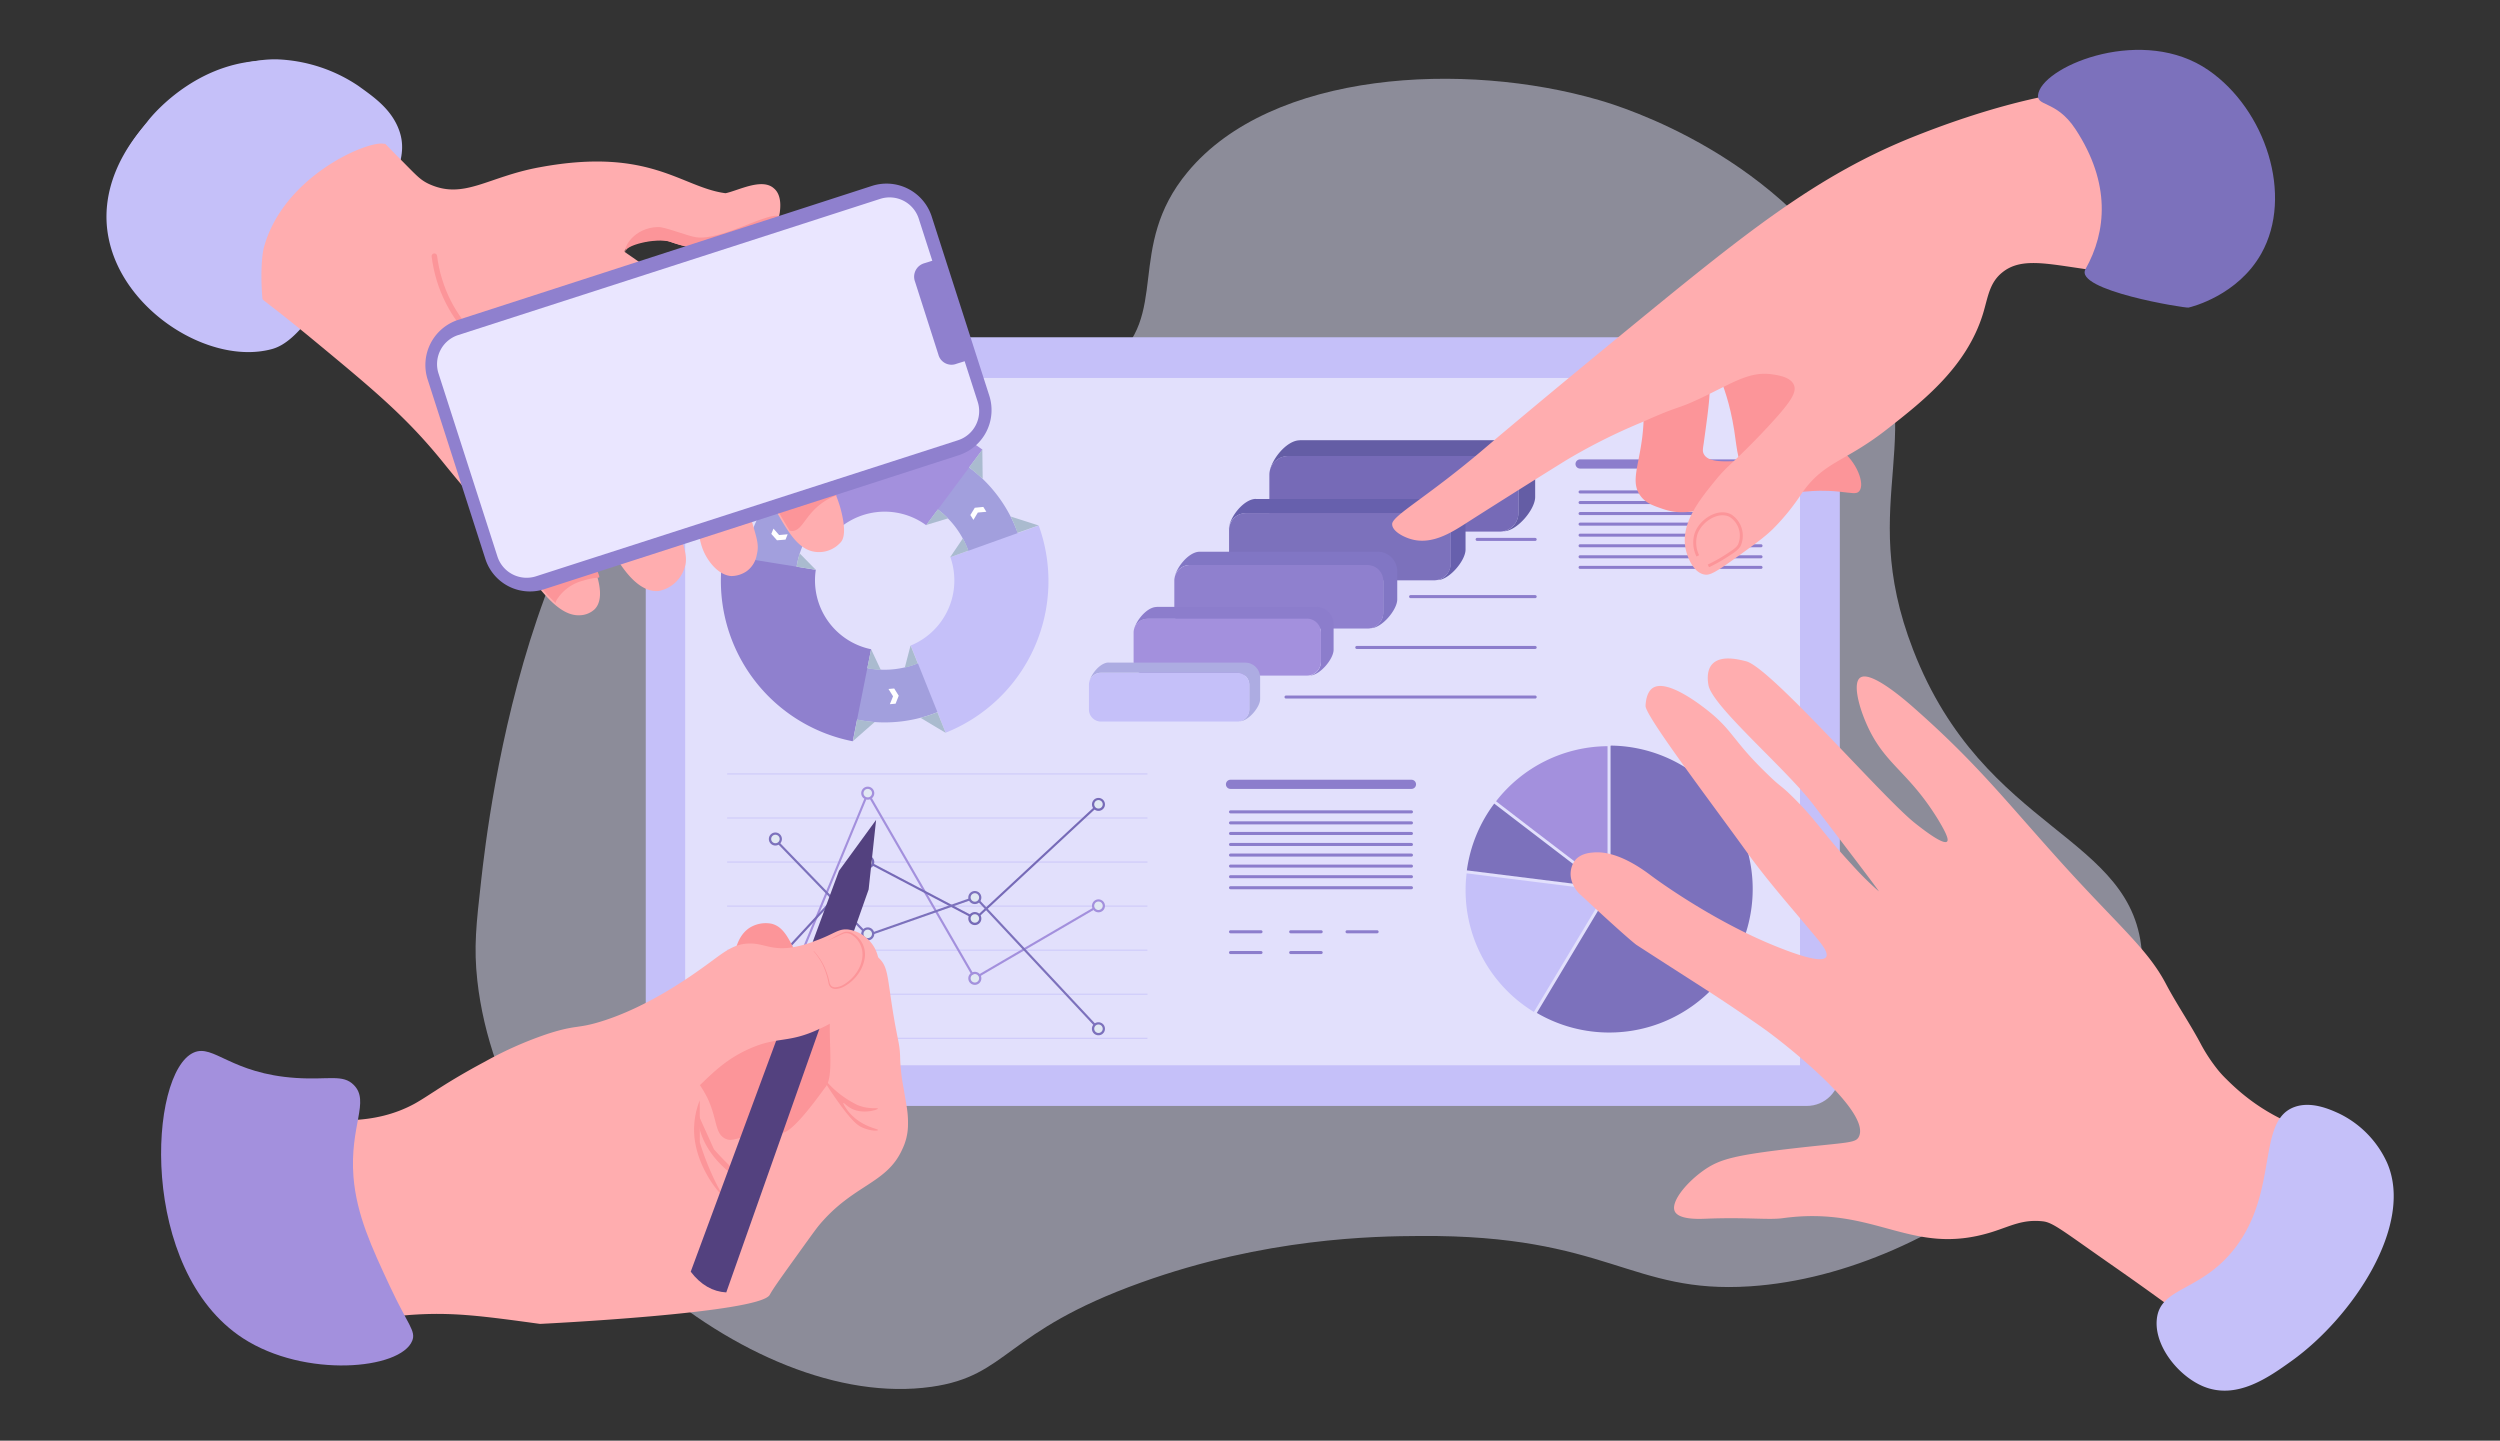 <svg id="Слой_1" data-name="Слой 1" xmlns="http://www.w3.org/2000/svg" viewBox="0 0 590 340"><rect x="0" y="0" width="590" height="340" fill="#333333" stroke="none"/><defs><style>.cls-2,.cls-22{fill:#c5c0f9}.cls-8{fill:#fff}.cls-5{fill:#aabbcf;fill-rule:evenodd}.cls-6{fill:#a390dd}.cls-7{fill:#8f80ce}.cls-23{fill:#766ab7}.cls-21{fill:#7c71bc}.cls-19,.cls-20,.cls-30{fill:none}.cls-19,.cls-20{stroke:#8c7dcc;stroke-linecap:round;stroke-miterlimit:10}.cls-19{stroke-width:.72px}.cls-20{stroke-width:2.17px}.cls-22{opacity:.6}.cls-24{fill:#e1e8f3}.cls-25{fill:#fc9599}.cls-26{fill:#ffadaf}</style></defs><path d="M113.57 207.67c-1.19 10.57-1.79 15.88-.92 23.76 5.84 52.52 64.16 101.95 107.15 95.86 18.34-2.6 16.85-12.89 49.45-24.6 29.39-10.56 55-10.95 65.93-11 44.22-.31 49.63 13.75 77.84 11.88 45.53-3 94.28-43.83 92.5-78.05-1.5-28.67-37.21-28.78-54-72.11-14.1-36.3 5.36-50.64-11.91-82.29-18.68-34.25-57-46-62.27-47.51-31.61-9.19-77.2-7-97.07 17-14.84 17.86-3.87 34-18.32 45-21.14 16-50-14.55-84.25-3.39-51.87 16.78-62.56 111.53-64.13 125.45z" opacity=".5" fill="#e6e6ff"/><rect class="cls-2" x="152.4" y="79.6" width="281.8" height="181.4" rx="7.8"/><path fill="#fff" opacity=".5" d="M161.7 89.2h263.1v162.2H161.7z"/><path d="M211.34 103.79a33.4 33.4 0 11-35.88 30.71 33.41 33.41 0 0135.88-30.71zm-1 12.33a21 21 0 1019.33 22.6 21 21 0 00-19.33-22.6z" fill="#a29fdd"/><path class="cls-2" d="M223.14 172.93a38.52 38.52 0 0022-48.9l-20.85 7.47a16.59 16.59 0 01-9.35 20.84l8.25 20.59z"/><path class="cls-5" d="M223.14 172.93l-5.91-3.53a31.8 31.8 0 004-1.31l1.94 4.84zM245.09 124l-6.56-2.1a33.06 33.06 0 011.6 3.86l5-1.76zM214.89 152.34l-1.36 5.23a20.28 20.28 0 003.07-1l-1.71-4.26zM224.24 131.5l3-4.44a22 22 0 011.32 2.89l-4.3 1.55z"/><path class="cls-6" d="M231.83 106.1a38.54 38.54 0 00-53.17 6.9l17.27 13.87a16.58 16.58 0 0122.65-2.92l13.25-17.8z"/><path class="cls-5" d="M231.83 106.1l.08 6.89s-2.78-2.39-3.2-2.7l3.12-4.19zM178.66 113l1.63 6.65a33.92 33.92 0 012.46-3.35l-4.09-3.3zM218.58 123.9l5.17-1.57a20.19 20.19 0 00-2.43-2.11l-2.74 3.68zM195.93 126.82l-5.43-.18a20.28 20.28 0 011.86-2.68l3.57 2.86z"/><path class="cls-7" d="M170.63 130.94a38.52 38.52 0 0030.62 44l4.33-21.72a16.59 16.59 0 01-13.05-18.75l-21.9-3.53z"/><path class="cls-5" d="M170.63 130.94l6.07-3.25s-.84 3.57-.92 4.08l-5.15-.83zM201.25 174.94l5.17-4.54a33.58 33.58 0 01-4.14-.61l-1 5.15zM192.53 134.47l-3.79-3.86a20.31 20.31 0 00-.74 3.13l4.53.73zM205.58 153.22l2.29 4.88a22.6 22.6 0 01-3.19-.39l.9-4.49z"/><path class="cls-8" d="M232.78 120.78l-.72-1.15-2.01.2-1.05 1.72.73 1.15 1.04-1.74 2.01-.18zM182.54 124.75l-.51 1.25 1.34 1.51 2.01-.16.51-1.26-2.02.18-1.33-1.52zM210.01 166.19l1.35-.12.74-1.88-1.07-1.71-1.35.12 1.08 1.72-.75 1.87z"/><path d="M306.73 103.88h50.1a5.48 5.48 0 015.47 5.47v7.94c0 3-4.38 8.09-7.43 8.09a4.43 4.43 0 003.47-4.31v-9a4.44 4.44 0 00-4.43-4.42H304a4.44 4.44 0 00-4.43 4.42c0-3.1 3.92-8.16 7.19-8.16z" fill="#645da5" fill-rule="evenodd"/><path d="M304 107.62h49.94a4.44 4.44 0 014.43 4.42v9a4.44 4.44 0 01-4.43 4.42H304a4.44 4.44 0 01-4.43-4.42v-9a4.44 4.44 0 014.43-4.42z" fill="#766ab7" fill-rule="evenodd"/><path d="M296.41 117.76H341a4.88 4.88 0 014.87 4.87v7.07c0 2.63-3.9 7.2-6.62 7.2a4 4 0 003.09-3.84v-8a4 4 0 00-3.94-3.93H294a4 4 0 00-4 3.87c0-2.76 3.49-7.26 6.4-7.26z" fill="#6760ad" fill-rule="evenodd"/><path d="M294 121.09h44.46a4 4 0 013.94 3.93v8a4 4 0 01-3.94 3.94H294a4 4 0 01-3.94-3.94v-8a4 4 0 013.94-3.93z" fill="#7c71bc" fill-rule="evenodd"/><path d="M283.17 130.21h42a4.6 4.6 0 014.58 4.59v6.66c0 2.48-3.67 6.79-6.23 6.79a3.73 3.73 0 002.91-3.62v-7.58a3.72 3.72 0 00-3.71-3.71h-41.9a3.72 3.72 0 00-3.71 3.71c0-2.6 3.29-6.84 6-6.84z" fill="#8176c4" fill-rule="evenodd"/><path d="M280.85 133.34h41.9a3.72 3.72 0 013.71 3.71v7.58a3.72 3.72 0 01-3.71 3.71h-41.9a3.72 3.72 0 01-3.71-3.71v-7.58a3.72 3.72 0 013.71-3.71z" fill="#8f80ce" fill-rule="evenodd"/><path d="M272.94 143.22h37.68a4.12 4.12 0 014.11 4.11v6c0 2.23-3.3 6.09-5.59 6.09a3.33 3.33 0 002.61-3.25v-6.79a3.33 3.33 0 00-3.33-3.32h-37.56a3.33 3.33 0 00-3.33 3.32c0-2.33 3-6.13 5.41-6.13z" fill="#8c7dcc" fill-rule="evenodd"/><path d="M270.86 146h37.56a3.33 3.33 0 013.33 3.32v6.79a3.34 3.34 0 01-3.33 3.33h-37.56a3.34 3.34 0 01-3.33-3.33v-6.79a3.33 3.33 0 013.33-3.32z" fill="#a390dd" fill-rule="evenodd"/><path d="M261.61 156.38h32.26a3.54 3.54 0 013.52 3.53V165c0 1.9-2.82 5.21-4.79 5.21a2.87 2.87 0 002.23-2.78v-5.82a2.85 2.85 0 00-2.84-2.84h-32.16a2.85 2.85 0 00-2.84 2.84c0-2 2.52-5.25 4.62-5.25z" fill="#adace2" fill-rule="evenodd"/><path d="M259.83 158.79H292a2.85 2.85 0 012.84 2.84v5.82a2.85 2.85 0 01-2.84 2.84h-32.17a2.85 2.85 0 01-2.84-2.84v-5.82a2.85 2.85 0 012.84-2.84z" fill-rule="evenodd" fill="#c5c0f9"/><path class="cls-19" d="M303.5 164.5h58.8"/><path class="cls-20" d="M372.9 109.5h42.7"/><path class="cls-19" d="M372.9 116.1h42.7M372.9 118.6h42.7M372.9 121.2h42.7M372.9 123.7h42.7M372.9 126.3h42.7M372.9 128.8h42.7M372.9 131.4h42.7M372.9 133.9h42.7"/><path class="cls-20" d="M290.4 185.1h42.7"/><path class="cls-19" d="M290.4 191.6h42.7M290.4 194.2h42.7M290.4 196.7h42.7M290.4 199.3h42.7M290.4 201.8h42.7M290.4 204.4h42.7M290.4 206.9h42.7M290.4 209.5h42.7M290.4 219.9h7.2M304.6 219.9h7.2M317.9 219.9h7.1M290.4 224.8h7.2M304.6 224.8h7.2M320.2 152.8h42.1M332.9 140.8h29.4M348.6 127.3h13.7"/><path class="cls-2" d="M345.88 210A33.6 33.6 0 00362 238.82l17.12-28.58-33-4.13a33.13 33.13 0 00-.24 3.89z"/><path class="cls-21" d="M380.09 176.1V210l-17.4 29.05a33.86 33.86 0 1017.45-63.09z"/><path class="cls-21" d="M346.18 205.41l24.95 3.12 7.36.91-21.13-16.17-4.72-3.62a33.86 33.86 0 00-6.46 15.76z"/><path class="cls-6" d="M379.38 209.24V176.1a33.61 33.61 0 00-26.31 13l9 6.92z"/><path class="cls-22" d="M171.6 192.9h99.2v.3h-99.2zM171.6 203.3h99.2v.3h-99.2zM171.6 182.5h99.2v.3h-99.2zM171.6 213.7h99.2v.3h-99.2zM171.6 224.1h99.2v.3h-99.2zM171.6 234.5h99.2v.3h-99.2zM171.6 244.9h99.2v.3h-99.2z"/><path class="cls-6" d="M183.06 240.46l-.47-.19 22.17-53.65.26.45 25.09 43.42 29-16.93.26.44-29.45 17.19-25.09-43.42-21.77 52.69z"/><path class="cls-23" d="M183.01 227.36l-.37-.35 22.1-23.92 25.45 13.38 28.88-26.82.34.38-29.14 27.06-.16-.08-25.26-13.28-21.84 23.63z"/><path class="cls-21" d="M259.05 242.97l-28.9-30.9-25.43 8.92-22.08-22.79.37-.36 21.85 22.56 25.44-8.93.11.13 29.02 31.02-.38.35z"/><circle class="cls-24" cx="204.8" cy="187.4" r="1.3"/><path class="cls-6" d="M204.79 188.73a1.54 1.54 0 111.54-1.53 1.54 1.54 0 01-1.54 1.53zm0-2.55a1 1 0 101 1 1 1 0 00-1-1z"/><path class="cls-24" d="M231.35 231.15a1.28 1.28 0 11-1.28-1.27 1.28 1.28 0 011.28 1.27z"/><path class="cls-6" d="M230.07 232.43a1.54 1.54 0 111.53-1.53 1.53 1.53 0 01-1.53 1.53zm0-2.55a1 1 0 101 1 1 1 0 00-1-1z"/><circle class="cls-24" cx="182.8" cy="240.6" r="1.3"/><path class="cls-6" d="M182.83 241.9a1.54 1.54 0 111.53-1.54 1.54 1.54 0 01-1.53 1.54zm0-2.56a1 1 0 101 1 1 1 0 00-1-1z"/><circle class="cls-24" cx="259.2" cy="214" r="1.3"/><path class="cls-6" d="M259.24 215.31a1.53 1.53 0 111.53-1.53 1.52 1.52 0 01-1.53 1.53zm0-2.55a1 1 0 101 1 1 1 0 00-1-1z"/><path class="cls-24" d="M231.35 211.82a1.28 1.28 0 11-1.28-1.28 1.28 1.28 0 011.28 1.28z"/><path class="cls-21" d="M230.07 213.36a1.54 1.54 0 111.53-1.54 1.53 1.53 0 01-1.53 1.54zm0-2.56a1 1 0 101 1 1 1 0 00-1-1z"/><circle class="cls-24" cx="204.8" cy="220.4" r="1.3"/><path class="cls-21" d="M204.79 221.94a1.54 1.54 0 111.54-1.53 1.54 1.54 0 01-1.54 1.53zm0-2.55a1 1 0 101 1 1 1 0 00-1-1z"/><path class="cls-24" d="M184.28 198a1.28 1.28 0 11-2.56 0 1.28 1.28 0 112.56 0z"/><path class="cls-21" d="M183 199.55a1.54 1.54 0 111.53-1.53 1.54 1.54 0 01-1.53 1.53zm0-2.55a1 1 0 000 2 1 1 0 000-2z"/><circle class="cls-24" cx="259.2" cy="242.8" r="1.3"/><path class="cls-21" d="M259.24 244.33a1.54 1.54 0 111.53-1.53 1.53 1.53 0 01-1.53 1.53zm0-2.55a1 1 0 101 1 1 1 0 00-1-1z"/><circle class="cls-24" cx="259.2" cy="189.8" r="1.3"/><path class="cls-23" d="M259.24 191.37a1.53 1.53 0 111.53-1.53 1.53 1.53 0 01-1.53 1.53zm0-2.55a1 1 0 101 1 1 1 0 00-1-1z"/><path class="cls-24" d="M231.35 216.79a1.28 1.28 0 11-1.28-1.28 1.28 1.28 0 011.28 1.28z"/><path class="cls-23" d="M230.07 218.32a1.54 1.54 0 111.53-1.53 1.53 1.53 0 01-1.53 1.53zm0-2.56a1 1 0 101 1 1 1 0 00-1-1z"/><circle class="cls-24" cx="204.8" cy="203.4" r="1.3"/><path class="cls-23" d="M204.79 205a1.54 1.54 0 111.54-1.54 1.54 1.54 0 01-1.54 1.54zm0-2.56a1 1 0 101 1 1 1 0 00-1-1.05z"/><circle class="cls-24" cx="182.8" cy="227.2" r="1.3"/><path class="cls-23" d="M182.83 228.72a1.54 1.54 0 111.53-1.53 1.54 1.54 0 01-1.53 1.53zm0-2.56a1 1 0 101 1 1 1 0 00-1-1z"/><path class="cls-25" d="M173.28 225.55c.29-1.52.94-4.91 3.72-6.65a7.22 7.22 0 015-.92c3.46.79 4.62 4.62 8 11.44 5.62 11.4 7.4 10.9 7.93 15.66.58 5.25-.76 13.32-4.58 14.46-7.55 2.25-22.12-23.26-20.07-33.99z"/><path class="cls-25" d="M169.88 241.72a14.08 14.08 0 015.56.68c3.09.9 6.19 2.74 14 11.74 4 4.65 6 7 6.37 8.07 2.52 8.15-4.61 21.77-16.16 24.34-12.13 2.71-24.77-7.71-26.39-19.79s7.9-24.12 16.62-25.04z"/><path class="cls-26" d="M160 250.37a27.47 27.47 0 016.94 8.72c2.4 5.07 1.7 8.44 4.27 9.65 1.72.82 2.58-.44 9-1.15 4.22-.46 4.18.05 5.33-.56 3-1.59 8.47-9.45 9.31-10.52 2.45-3.1-.18-14.36 1.75-22.21 1.56-6.33 3.53-9.43 5.41-10.17 2.25-.89 5.18 1.76 5.31 1.88 2.46 2.28 2 4.64 3.74 14.72.91 5.18 1.25 5.71 1.36 8.41a44 44 0 00.86 7.84c.64 4.06 1.09 5.42 1 8.88a13.51 13.51 0 01-1.37 5.43c-3.68 8.14-11.57 8.22-19.64 17.9-.75.9-2.52 3.38-6.08 8.33-3.15 4.39-4.74 6.62-5.54 8.07-2.39 4.34-54.2 6.85-54.2 6.85-13.22-1.81-20-2.71-28.88-2.23-13.77.75-16.36 4.31-22.15 3.63-14.42-1.7-27.7-28-21.37-36.27 3.91-5.12 12.22.67 28.39.16 38.14-1.2 65.83-35.79 76.56-27.36z"/><path class="cls-25" d="M165.14 259.67a19 19 0 00-1.34 7.15c.13 8.49 6.41 15.41 6.7 15.24.08-.05-1.27-2-3-6.07a62.92 62.92 0 01-2.34-6.39"/><path class="cls-25" d="M164.41 262.19a19 19 0 001.73 7.07c3.63 7.67 12.21 11.38 12.4 11.1a67 67 0 01-5.27-4.27 60 60 0 01-4.77-4.85"/><path d="M206.76 193.5l-8.75 12-35 94.62c2.41 3.15 5.22 4.71 8.39 4.89l33.6-95.1z" fill="#53417f"/><path class="cls-26" d="M52 262.64c3.39-6.33 26.73 8.36 45.94-2.22 3.56-2 7.09-4.85 16.48-9.86a87.46 87.46 0 0115-6.63c6.61-2.11 6.74-1.12 12.27-2.81 11.3-3.45 21.55-10.88 25.11-13.45 3.92-2.84 6.21-4.92 10-5 3.37-.07 5 1.53 9.55 1a25.58 25.58 0 006-1.61c4.65-1.66 5.4-2.93 7.79-2.7a8.35 8.35 0 015.11 2.74 8.24 8.24 0 012 3.91c.6 3.26-1.36 6-3 8.3a27.49 27.49 0 01-10.73 8.45c-7.66 3.63-9.94 1.69-16.87 4.84-5.06 2.29-8.15 5.28-11.47 8.5-7.65 7.4-10.27 13.69-13.19 18-2 2.88-6.45 8.35-34.39 17.57-22 7.25-51.44 17-56.5 8.64-1.66-2.74 1.08-4.53.94-11.63-.29-14.77-12.41-21.55-10.04-26.04z"/><path class="cls-25" d="M195.71 255.94a23 23 0 006.69 4.86c2.74 1.1 4.77.56 4.78.83s-3.65 1.46-6.39-.09c-1-.56-1.64-1.34-1.76-1.23s.79 1.74 2.11 3c2.76 2.69 6.15 3.11 6.08 3.37s-1.86.25-3.76-.61c-.85-.38-2.17-1.15-5.52-5.83-1.37-1.91-3.48-5-3.26-5.21s.53.42 1.03.91zM192.05 224.43a14.59 14.59 0 012.4 3.48 17.72 17.72 0 011.33 4 1.62 1.62 0 00.47.83 1.59 1.59 0 00.91.26 4.37 4.37 0 001.92-.61 9.44 9.44 0 003-2.79 8 8 0 001.45-3.79 5.53 5.53 0 00-2.48-5.17 2.26 2.26 0 00-1.83-.35c-1.29.51-2.56 1.15-3.84 1.72 1.23-.7 2.43-1.44 3.74-2a2.54 2.54 0 012.2.3 5.71 5.71 0 012.78 5.63 8.58 8.58 0 01-1.63 4 9.75 9.75 0 01-3.21 2.85 4.66 4.66 0 01-2.08.61 1.9 1.9 0 01-1.09-.34 1.86 1.86 0 01-.55-1 17.15 17.15 0 00-1.21-4 14.63 14.63 0 00-2.3-3.52z"/><path class="cls-6" d="M45.73 248.4c4.69-2.06 8.76 5 24.17 6 7.65.5 11-.95 13.58 1.64 3.89 3.88-1 9.62-.06 21.7.73 9 4.34 16.71 8.6 25.84s6.2 10.52 5.26 12.85c-2.74 6.8-25.35 8.89-39.95-.61-24.76-16.11-22.27-62.73-11.6-67.42z"/><path class="cls-25" d="M388.5 85.87c-2.85 2.62.39 6.09-.9 17.06-.85 7.16-2.84 10.84-.45 14.09 1.26 1.72 3 2.31 5.21 3.07 5.31 1.81 7.71.09 18.58-.78 5.94-.47 8.43-.21 9.7-2.15a5.68 5.68 0 00-.17-6.06c-3.68-5-16.36.16-18.4-4-.29-.61-.21-1.11 0-2.44 1.31-9.49 2-14.23.79-16.38-2.26-4.09-10.86-5.58-14.36-2.41z"/><path class="cls-25" d="M405 83.1c-2 2.48 2.22 5.41 4.28 18.5.76 4.89.74 8.12 3.45 10.79 2.08 2 4.59 2.6 7.65 3.28 5.23 1.15 6.06-.41 13.75.37 2.92.3 4 .64 4.63-.1 1.48-1.66-.58-7.06-4.43-9.85-2-1.48-2.75-.91-4.12-2.12-3.5-3.1-.69-8.53-2.4-13.16-2.97-8.16-19.3-11.94-22.81-7.71z"/><path class="cls-26" d="M402.1 135.56c1.22.29 2.33-.17 7.11-3.6s7.26-5.21 9.27-7.19a52.26 52.26 0 006.79-8.42c5.27-7.5 10-7.19 20-15C453.87 94.62 464.14 86.6 468 74c1.18-3.88 1.47-7.29 4.62-9.77 3.78-3 8.75-2.32 16.27-1.2 24 3.56 25.33 4.2 27.67 3.06 9.26-4.52 13.46-26.92 4.56-37.69-14.69-17.73-61.21.6-68.85 3.6-23.66 9.33-40.49 23.11-69.4 46.8-21.81 17.88-32.38 26.91-32.38 26.91-13.59 11.61-22 16-21.94 18 0 1.66 2.71 3.09 4.75 3.61 4.82 1.24 9.4-1.73 12.94-4 0 0 9.36-6 23.35-14.69a136.28 136.28 0 0118.17-9.09c9.35-4.2 7.5-2.66 14-5.76 7.45-3.57 11.25-6.26 16.68-5.41 1.34.21 4.18.65 4.93 2.49s-.87 4.27-7.21 11c-7.33 7.73-8.2 7.64-11.42 11.62-3.88 4.77-7.94 9.92-7 15.72.44 2.35 1.88 5.8 4.36 6.36z"/><path d="M403.18 133.55a35 35 0 004.06-2.25c1.88-1.2 2.83-1.82 3.27-2.69a5.63 5.63 0 00-2.09-6.89c-2.87-1.54-7 1-8.14 4.21a7.09 7.09 0 00.4 5.25" stroke-width=".7" stroke="#fc9599" stroke-miterlimit="10" fill="none"/><path class="cls-21" d="M481.09 21.87c-1 3.52 4 1.4 8.74 8.64 8.37 12.77 7.31 24.18 2.35 33-2.81 5 23.54 9.26 24.32 9.08s11.61-2.87 17.16-12.73c7.7-13.7 1-34-12.46-43.29-15.26-10.57-38.2-1.35-40.11 5.3z"/><path class="cls-26" d="M395.26 285.9c1 2 5.74 1.78 7.46 1.71 9.71-.38 14.58.35 18.09-.13 22-3 30.19 9.25 49.29 3.28 4.42-1.39 7.25-3.07 12.06-2.52 2.43.28 4.9 2.43 17.22 11 21.22 14.83 22 16.78 26.21 17.23 17.23 1.85 40.22-27.35 34.37-40.94-4-9.29-18.79-5-34.55-20.87a24.15 24.15 0 01-2-2.18 40 40 0 01-3.86-5.8c-2.62-5-5.82-9.6-8.43-14.56-4.39-8.33-11.46-13.87-25.4-29.38-12.66-14.09-19.27-22.63-33.73-35.42-1.86-1.65-10.45-9.25-13-7.38-2 1.47.08 8.46 2.67 13.3 4.08 7.6 9.32 9.7 15.76 20.23 2 3.32 2.51 4.73 2.08 5.14-.95.88-6.07-3.17-7.56-4.35-7.67-6.07-34.1-36.76-39.87-38.2-1.82-.46-6-1.51-8 .7-1.44 1.6-1 4.17-.88 4.91.87 5 18.23 19.63 24.85 28.34 4.42 5.81 15.47 20.24 15.36 20.34A70.28 70.28 0 01437 204c-6.91-7.46-8.11-10.21-14-16-3.06-3-2.51-2-5.92-5.33-8-7.7-8.07-10.18-13.79-14.77-1.37-1.1-9.87-7.91-13.29-5.5-1.52 1.07-1.63 3.67-1.65 4.18-.09 2.34 15.4 22.71 23.89 34.5 5.17 7.18 11.1 13.77 16.73 20.58.79 1 2.62 3.18 2 4.19-1.11 1.75-8.9-1.35-11.46-2.36-15.72-6.24-29.71-16.74-29.71-16.74-1.82-1.37-8-6.05-13.69-5.57-1 .08-3.15.26-4.46 1.93a5.49 5.49 0 00-.92 4 7.17 7.17 0 002.48 4.24c11.44 10.62 13 11.65 13 11.65 12.11 7.85 17.91 11.43 24.21 15.73 4.05 2.76 6.07 4.14 8.4 5.94 2.62 2 22.73 17.62 19.89 23.56-.76 1.59-2.61 1.32-15.24 2.76-13.88 1.59-17.41 2.57-20.87 4.85-4.4 2.93-8.45 7.8-7.34 10.06z"/><path class="cls-2" d="M509 311.43c.69-7.81 10.49-6.44 18.54-17 10.3-13.48 5-29.87 13.91-33.16 4-1.47 8.41.54 10.51 1.49a23.83 23.83 0 0111.36 11.58c6.53 14.72-8.15 36.57-22.5 46.84-5.49 3.93-13 9.27-20.87 6-5.95-2.5-11.53-9.59-10.95-15.75z"/><path d="M146.35 90.72l-7.48-25.07a.94.94 0 01.53-1 .92.92 0 01.95.52l7.48 25.07a1 1 0 01-.52 1c-.41.22-.75-.11-.96-.52z" fill="#43395b"/><ellipse class="cls-26" cx="200.5" cy="95.5" rx="6.5" ry="1.8" transform="rotate(-16.68 200.536 95.56)"/><path class="cls-26" d="M183.24 101.62c-4 1.22-7.4 1.82-7.55 1.21s2.93-2.21 6.9-3.43 7.41-1.48 7.69-1c.21.79-3.01 2.13-7.04 3.22z"/><path class="cls-2" d="M94.34 31.17c1.7 5.27-.46 10.76-6.74 21.28-11.38 18.84-17.1 28.19-23.39 29.92-14.38 3.94-34.95-8.72-38.52-25.89C21 34.42 46.68 13.75 65.28 14a36.83 36.83 0 0119.31 6.28c3.41 2.48 7.99 5.48 9.75 10.89z"/><path class="cls-26" d="M74 18c2.48 1 8 6.78 19.17 18.25 5 5 5.71 6 7.85 7.07 8.4 4 13.93-1.62 26.48-3.87 26-4.79 33.32 4.79 43.72 6.15 2.95-.59 8.64-3.72 11.45-1.12 2 1.68 1.41 5.08 1.37 5.62-.81 5.44-6.66 8-12.6 8.13-5.07.2-7.2 1-13.44-1.23-3.22-1.16-11.26.84-10.52 2.5 29.89 20.5 38.89 31.25 40.95 37.18a73.9 73.9 0 004.22 11.13c2.19 4.31 4 6.61 5.59 11.75 1.65 5.82.77 7.68.26 8.31a6.83 6.83 0 01-5.93 2.39c-4.75-.49-7.26-6-11.11-12.68-7.89-13.42-15.22-21.12-15.35-21l.22.4c2.65 3.89 7.08 10.07 9.16 18.24.17.94.16.6.49 2.14 2 8.72 3.44 10.35 2.62 13.56a6 6 0 01-2.48 3.95 6.51 6.51 0 01-3.55 1.08c-3-.22-5.47-3.37-6.58-6s-1.41-6.64-2-8a7.66 7.66 0 01-.52-1.27 2.5 2.5 0 00-.17-.94c-4.18-12-14.75-15.86-14.69-16.06A139.56 139.56 0 01159 122.84c3 6.78 3.33 9.2 2.47 11.4a7.9 7.9 0 01-6.09 5.24c-4.78.39-8.52-5.49-10.26-8.33-1.93-2.9-2.35-4.91-3.41-7.77-3-8.34-8.85-17.38-10.72-16.69s-2.55 12.6 3.63 20.41c2.2 2.75 4.91 4.54 6.37 9.08.25 1.07 1.56 5.35-.65 7.6a5.3 5.3 0 01-3.53 1.42c-5.87.3-11.29-8.62-17.58-17.57-4.45-6.52-9.75-12.4-14.65-18.5C96 98.51 88.39 92.18 74.49 80.68c-31-25.7-39.61-26-40.07-34.34C34 30.74 61 12.79 74 18z"/><path class="cls-30" d="M191 112.67a13.12 13.12 0 014.9.76c-.89-1.93-2-3.71-3.14-6a61.31 61.31 0 01-4.22-11.13c-2.06-5.93-11-16.54-40.78-36.89a.15.15 0 01-.21-.06c-.65-1.19 4.89-8.37 10.46-7.64.88 0 2.12.73 4.2 2 5.27 3.31 19.24-4.2 21.66-2.94 0-.34.18-.62.16-1s.59-3.95-1.37-5.63c-2.73-2.46-8.42.66-11.45 1.12-10.53-1.28-17.66-10.81-43.71-6.15-12.68 2.35-18.15 7.77-26.5 3.89-2.13-1.07-3-2.11-7.84-7.07C82.05 24.48 76.41 18.61 74 17.69c-13-5.24-39.86 12.77-39.06 28.02.46 8.36 8.92 8.71 40.07 34.34 13.9 11.5 21.52 17.83 30.11 28.45 4.77 6.17 10.07 12 14.64 18.5 2.15 3 4.16 6 6.15 8.69a1.73 1.73 0 00.39-.56 36.22 36.22 0 017.31-3.33c2.88-.72 4-.62 4.58-.44a5.52 5.52 0 011.78.74c-1.42-2-3.18-3.6-4.74-5.5-6.24-7.6-5.5-19.73-3.63-20.41s7.69 8.36 10.72 16.69a38 38 0 003.41 7.78c1.94 2.9 5.55 8.84 10.26 8.32a7.88 7.88 0 006.09-5.24c.79-2.33.56-4.62-2.47-11.4a153.94 153.94 0 00-10.21-19.21 27.81 27.81 0 0114.6 15.93 1.87 1.87 0 00.17.94 5.53 5.53 0 00.53 1.27c.72 1.32 1 5.64 2 8 1 2.74 3.61 5.95 6.59 6a6 6 0 006-5c.82-3.21-.59-4.84-2.62-13.55a6.66 6.66 0 00-.49-2.15c-2.07-8.17-6.58-14.48-9.16-18.24l-.22-.39a118.08 118.08 0 0115.36 21l.21.39c.72-3.06 5.81-4.48 8.63-4.66z"/><path class="cls-30" d="M131.8 141.07a6.43 6.43 0 00-.56 1.17c2 1.81 4.1 2.75 6.12 2.67a5.35 5.35 0 003.53-1.42c2-2.11 1.05-5.92.66-7.26a12.26 12.26 0 00-3.89.76 10.32 10.32 0 00-5.86 4.08zM198.82 127.52c.44-.76 1.52-2.56-.25-8.31l-.92-2.6a21.17 21.17 0 00-3.84 2.11c-4 3.06-4.28 6.32-6.78 6.48-.13.07-.26.15-.33 0 1.86 2.77 3.82 4.45 6.2 4.7a6 6 0 005.92-2.38z"/><path class="cls-25" d="M164.34 56c-2-.26-7.61-2.55-9.09-2.42-5.61.15-8.33 4.92-7.54 6-.87-1.59 7.16-3.59 10.52-2.5 6.24 2.25 8.37 1.43 13.43 1.23 5.54-.28 11.06-2.46 12.23-7.23-2.42-1.25-13.57 5.74-19.55 4.92z"/><path class="cls-25" d="M147.84 59.52l-.2-.06a.14.14 0 00.2.06zM193.62 119a13.67 13.67 0 013.84-2.11 15.44 15.44 0 00-1.48-3.33 20.81 20.81 0 00-4.9-.75c-3 .11-8.12 1.53-9.13 5 1.73 2.84 3.11 5.35 4.48 7.53.13-.07.27-.15.34 0 2.57-.02 2.98-3.34 6.85-6.34zM133.49 132.21a24.16 24.16 0 00-7.31 3.33l-.38.56a36.93 36.93 0 005.31 6.21 2.76 2.76 0 01.56-1.17 10.32 10.32 0 015.86-4.08 15.64 15.64 0 013.89-.76c-.07-.13.06-.2 0-.34a16.62 16.62 0 00-1.56-3.45 12.09 12.09 0 00-1.78-.74c-.7-.32-1.92-.34-4.59.44z"/><path d="M102.51 60.46c1.95 15.48 14.23 26.83 27.9 27.25 10.62.2 20.86-5.95 26.35-16" stroke-width="1.3" stroke="#fc9599" stroke-miterlimit="10" stroke-linecap="round" fill="none"/><path class="cls-7" d="M114.55 131.93L100.94 89.6A11.2 11.2 0 01108 75.53l97.76-31.65A11.2 11.2 0 01219.85 51l13.61 42.33a11.2 11.2 0 01-7.09 14.07L128.61 139a11.05 11.05 0 01-14.06-7.07z"/><path d="M117.41 131.38L103.5 88.17a7.21 7.21 0 014.65-9.1l99.56-32.13a7.23 7.23 0 019.11 4.65l13.91 43.21a7.21 7.21 0 01-4.65 9.1L126.52 136a7.24 7.24 0 01-9.11-4.62z" fill="#eae6ff"/><path class="cls-7" d="M221.47 83.72l-5.54-17.3a3.3 3.3 0 012.13-4.27l2.94-.93 7.68 23.71-2.94.92a3.2 3.2 0 01-4.27-2.13z"/><path class="cls-30" d="M107.7 74.5l-.1-.1"/><path class="cls-2" d="M63.48 79.15c-2.27-7.89-2-17.71-1.21-20.71 4.5-16.6 23.71-24.92 28-24.55a2 2 0 001.55-.33c1.3-1.4-4-7.82-4.45-8.41a32.83 32.83 0 00-22.62-10.82c-17-.83-28.2 12-30 14.41-2.75 3.43-9.62 11.67-8.51 22.78 1.08 12.33 12 27.19 23.91 29.09a24.43 24.43 0 0013.33-1.46z"/></svg>